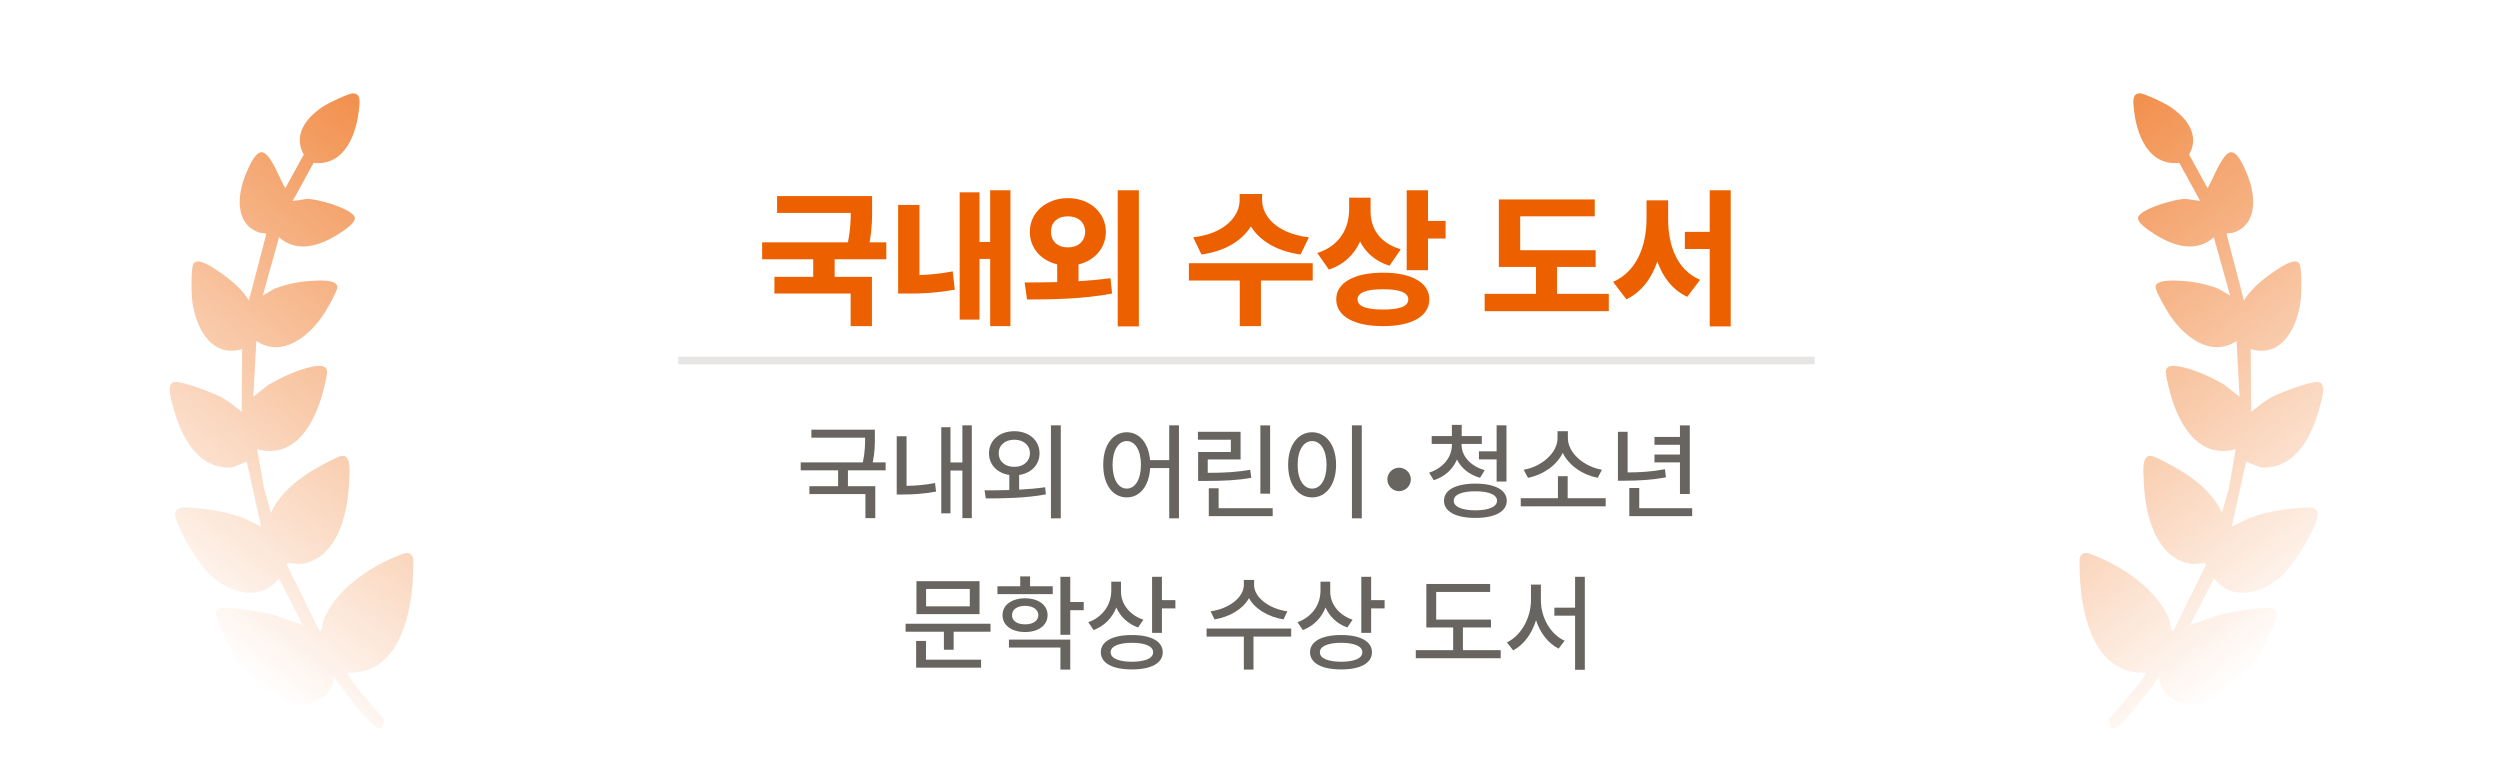 <?xml version="1.0" encoding="utf-8"?>
<svg xmlns="http://www.w3.org/2000/svg" fill="none" height="100%" overflow="visible" preserveAspectRatio="none" style="display: block;" viewBox="0 0 330 101" width="100%">
<g id="frame">
<g id="icon_leaves3 4">
<g id="path">
<g id="icon_leaves3">
<path d="M46.58 12.318C46.009 12.331 43.511 13.532 42.922 13.89C40.635 15.282 38.553 17.699 40.095 20.404L37.657 24.853C36.97 23.712 36.008 20.942 34.923 20.217C33.835 19.491 32.787 22.18 32.468 22.928C31.362 25.538 30.873 29.585 34.253 30.706C34.566 30.809 35.156 30.664 35.137 30.951L32.855 39.668C31.908 38.045 30.122 36.657 28.55 35.619C27.91 35.197 26.025 33.915 25.52 34.836C25.215 35.393 25.259 38.535 25.331 39.318C25.663 42.858 27.657 47.324 31.963 46.087L31.904 54.359C31.07 53.706 30.278 53.026 29.323 52.494C28.279 51.912 24.192 50.334 23.11 50.422C21.845 50.526 22.6 52.718 22.803 53.523C23.779 57.35 25.987 62.052 30.66 61.698L32.572 60.943L34.462 69.493L32.195 68.409C30.239 67.679 28.158 67.258 26.081 67.098C24.851 67.004 22.676 66.532 23.198 68.408C23.756 70.421 26.274 74.564 27.803 75.971C30.37 78.33 34.385 79.462 36.807 76.342L39.964 82.502L35.909 81.097C34.935 80.847 29.677 79.978 29.017 80.314C28.629 80.51 28.447 80.855 28.523 81.282C28.619 81.836 29.341 83.4 29.614 84.001C31.407 87.954 34.726 93.066 39.616 92.965C41.777 92.921 43.895 91.74 44.066 89.388C45.512 91.228 46.833 93.213 48.459 94.912C49.3 95.79 50.582 97.107 50.688 94.942C50.02 94.203 45.724 89.366 45.844 88.788C52.464 89.104 54.264 81.482 54.511 76.221C54.53 75.835 54.601 73.749 54.516 73.573C54.126 72.782 53.601 72.946 52.98 73.179C48.977 74.67 44.156 77.849 42.664 81.993C42.577 82.238 42.482 83.628 42.148 83.228L37.843 74.514C37.934 74.354 37.919 74.331 38.101 74.328C38.796 74.323 39.227 74.568 40.103 74.384C44.805 73.382 45.997 67.273 46.096 63.224C46.116 62.343 46.429 59.867 44.989 60.196C44.496 60.308 42.934 61.149 42.4 61.441C39.714 62.911 37.066 64.832 35.761 67.687L34.85 64.469L33.95 59.291C39.288 60.749 41.858 55.228 42.831 50.935C43.212 49.252 43.749 47.951 41.391 48.375C39.385 48.732 37.222 49.778 35.458 50.779L33.442 52.368L33.836 45.008C37.223 47.277 40.716 44.441 42.62 41.645C43.074 40.979 44.375 38.72 44.517 38.015C44.764 36.796 41.773 37.031 41.047 37.077C39.424 37.175 37.717 37.528 36.205 38.12L34.684 39.014L36.833 31.32C39.224 33.459 42.295 32.429 44.673 30.892C45.248 30.519 47.315 29.278 46.748 28.502C45.956 27.414 41.943 26.26 40.554 26.251L38.633 26.536L41.395 21.492C45.536 21.971 47.098 17.614 47.407 14.224C47.47 13.513 47.668 12.303 46.584 12.327L46.58 12.318Z" fill="url(#paint0_linear_0_3802)" id="Vector"/>
</g>
</g>
</g>
<g id="text">
<g id="  ">
<g filter="url(#filter0_d_0_3802)" id="Vector_2">
<path d="M220.194 24.926C220.194 28.344 221.317 31.625 224.413 32.934L222.714 35.18C220.76 34.252 219.501 32.592 218.768 30.512C218.016 32.729 216.708 34.526 214.686 35.512L212.928 33.207C216.141 31.791 217.323 28.324 217.342 24.926V22.445H220.194V24.926ZM222.401 28.871V26.606H225.682V21.117H228.456V39.086H225.682V28.871H222.401Z" fill="#EC6000"/>
</g>
<g filter="url(#filter1_d_0_3802)" id="Vector_3">
<path d="M210.624 29.027V31.235H205.526V34.789H212.362V37.074H195.975V34.789H202.753V31.235H197.85V22.328H210.507V24.555H200.663V29.027H210.624Z" fill="#EC6000"/>
</g>
<g filter="url(#filter2_d_0_3802)" id="Vector_4">
<path d="M180.917 23.93C180.917 26.01 181.991 28.041 184.901 28.91L183.417 31.078C181.551 30.492 180.282 29.35 179.53 27.885C178.758 29.584 177.421 30.922 175.409 31.586L173.885 29.399C176.971 28.393 178.075 26.01 178.085 23.637V22.094H180.917V23.93ZM176.385 35.512C176.376 33.305 178.778 31.986 182.577 31.996C186.307 31.986 188.671 33.305 188.671 35.512C188.671 37.758 186.307 39.067 182.577 39.047C178.778 39.067 176.376 37.758 176.385 35.512ZM179.198 35.512C179.188 36.459 180.35 36.85 182.577 36.859C184.784 36.85 185.887 36.459 185.897 35.512C185.887 34.633 184.784 34.174 182.577 34.184C180.35 34.174 179.188 34.633 179.198 35.512ZM185.682 31.664V21.117H188.495V25.16H190.819V27.485H188.495V31.664H185.682Z" fill="#EC6000"/>
</g>
<g filter="url(#filter3_d_0_3802)" id="Vector_5">
<path d="M166.6 22.426C166.6 24.418 168.387 26.811 172.772 27.328L171.678 29.594C168.475 29.154 166.278 27.748 165.116 25.893C163.944 27.748 161.757 29.154 158.592 29.594L157.499 27.328C161.844 26.811 163.632 24.408 163.632 22.426V21.606H166.6V22.426ZM156.932 33.031V30.746H173.28V33.031H166.444V39.047H163.651V33.031H156.932Z" fill="#EC6000"/>
</g>
<g filter="url(#filter4_d_0_3802)" id="Vector_6">
<path d="M140.956 22.152C143.807 22.162 145.956 24.008 145.975 26.606C145.956 28.764 144.481 30.395 142.362 30.902V33.119C143.788 33.031 145.223 32.904 146.581 32.719L146.796 34.75C142.87 35.492 138.671 35.531 135.565 35.531L135.253 33.285C136.522 33.285 137.997 33.276 139.549 33.236V30.893C137.44 30.395 135.936 28.764 135.936 26.606C135.936 24.008 138.133 22.162 140.956 22.152ZM138.729 26.606C138.729 27.904 139.696 28.666 140.956 28.656C142.245 28.666 143.221 27.904 143.241 26.606C143.221 25.258 142.235 24.555 140.956 24.555C139.696 24.555 138.729 25.258 138.729 26.606ZM147.538 39.086V21.117H150.331V39.086H147.538Z" fill="#EC6000"/>
</g>
<g filter="url(#filter5_d_0_3802)" id="Vector_7">
<path d="M133.378 21.117V39.047H130.702V30.18H129.296V38.188H126.678V21.391H129.296V27.934H130.702V21.117H133.378ZM118.553 34.75V23.051H121.366V32.309C122.704 32.26 124.178 32.133 125.76 31.82L126.034 34.242C123.671 34.653 121.62 34.77 119.803 34.75H118.553Z" fill="#EC6000"/>
</g>
<g filter="url(#filter6_d_0_3802)" id="Vector_8">
<path d="M115.116 21.879V23.324C115.126 24.643 115.126 26.137 114.784 27.992H116.991V30.219H110.174V32.543H115.096V39.047H112.284V34.75H102.225V32.543H107.342V30.219H100.604V27.992H111.932C112.235 26.449 112.294 25.229 112.303 24.106H102.577V21.879H115.116Z" fill="#EC6000"/>
</g>
</g>
<path d="M239.53 47.086V48.086H89.53V47.086H239.53Z" fill="#E7E5E4" id="Line 9 (Stroke)"/>
<g id="     ">
<path d="M203.399 79.258C203.399 81.5 204.657 83.736 206.53 84.576L205.737 85.615C204.349 84.918 203.297 83.537 202.757 81.862C202.216 83.626 201.15 85.116 199.735 85.848L198.915 84.795C200.815 83.886 202.08 81.528 202.087 79.258V77.166H203.399V79.258ZM205.176 81.268V80.215H207.911V76.141H209.196V88.418H207.911V81.268H205.176Z" fill="#686460" id="Vector_9"/>
<path d="M196.809 81.787V82.826H193.104V85.82H198.094V86.887H186.883V85.82H191.819V82.826H188.278V77.084H196.7V78.137H189.577V81.787H196.809Z" fill="#686460" id="Vector_10"/>
<path d="M175.59 78.096C175.584 79.702 176.718 81.199 178.544 81.801L177.846 82.826C176.507 82.355 175.502 81.398 174.968 80.188C174.435 81.562 173.396 82.642 171.967 83.168L171.27 82.129C173.184 81.452 174.292 79.819 174.305 77.987V76.783H175.59V78.096ZM172.924 86.094C172.924 84.658 174.49 83.817 177.04 83.824C179.555 83.817 181.1 84.658 181.1 86.094C181.1 87.543 179.555 88.37 177.04 88.363C174.49 88.37 172.924 87.543 172.924 86.094ZM174.223 86.094C174.216 86.901 175.269 87.338 177.04 87.352C178.797 87.338 179.836 86.901 179.829 86.094C179.836 85.315 178.797 84.85 177.04 84.85C175.269 84.85 174.216 85.315 174.223 86.094ZM179.692 83.537V76.141H180.991V79.217H182.768V80.311H180.991V83.537H179.692Z" fill="#686460" id="Vector_11"/>
<path d="M165.542 77.221C165.535 78.848 167.524 80.372 169.93 80.694L169.424 81.76C167.422 81.439 165.665 80.4 164.865 78.957C164.065 80.4 162.308 81.439 160.319 81.76L159.799 80.694C162.199 80.372 164.181 78.868 164.188 77.221V76.551H165.542V77.221ZM159.266 84.029V82.963H170.436V84.029H165.46V88.391H164.188V84.029H159.266Z" fill="#686460" id="Vector_12"/>
<path d="M147.973 78.096C147.966 79.702 149.101 81.199 150.926 81.801L150.229 82.826C148.889 82.355 147.884 81.398 147.351 80.188C146.818 81.562 145.779 82.642 144.35 83.168L143.653 82.129C145.567 81.452 146.674 79.819 146.688 77.987V76.783H147.973V78.096ZM145.307 86.094C145.307 84.658 146.873 83.817 149.423 83.824C151.938 83.817 153.483 84.658 153.483 86.094C153.483 87.543 151.938 88.37 149.423 88.363C146.873 88.37 145.307 87.543 145.307 86.094ZM146.606 86.094C146.599 86.901 147.652 87.338 149.423 87.352C151.179 87.338 152.218 86.901 152.212 86.094C152.218 85.315 151.179 84.85 149.423 84.85C147.652 84.85 146.599 85.315 146.606 86.094ZM152.075 83.537V76.141H153.374V79.217H155.151V80.311H153.374V83.537H152.075Z" fill="#686460" id="Vector_13"/>
<path d="M138.964 77.385V78.424H131.663V77.385H134.671V76.086H135.969V77.385H138.964ZM132.333 81.199C132.326 79.859 133.543 78.984 135.313 78.971C137.077 78.984 138.28 79.859 138.28 81.199C138.28 82.546 137.077 83.428 135.313 83.428C133.543 83.428 132.326 82.546 132.333 81.199ZM133.18 85.479V84.426H141.274V88.391H139.975V85.479H133.18ZM133.59 81.199C133.577 81.958 134.274 82.416 135.313 82.416C136.352 82.416 137.049 81.958 137.063 81.199C137.049 80.447 136.352 79.976 135.313 79.969C134.274 79.976 133.577 80.447 133.59 81.199ZM139.975 83.797V76.141H141.274V79.463H143.051V80.543H141.274V83.797H139.975Z" fill="#686460" id="Vector_14"/>
<path d="M130.747 82.334V83.387H125.88V85.766H124.594V83.387H119.536V82.334H130.747ZM120.93 88.131V84.604H122.229V87.078H129.503V88.131H120.93ZM120.971 81.063V76.715H129.298V81.063H120.971ZM122.243 80.037H128.012V77.74H122.243V80.037Z" fill="#686460" id="Vector_15"/>
<path d="M223.052 56.154V65.205H221.754V61.035H218.39V59.996H221.754V58.711H218.39V57.672H221.754V56.154H223.052ZM213.564 63.455V57.002H214.849V62.361C216.476 62.355 218.021 62.266 219.771 61.938L219.908 63.004C217.966 63.366 216.305 63.442 214.507 63.455H213.564ZM215.068 68.131V64.412H216.381V67.078H223.367V68.131H215.068Z" fill="#686460" id="Vector_16"/>
<path d="M211.951 65.766V66.832H200.74V65.766H205.648V62.854H206.933V65.766H211.951ZM201.123 62.006C203.481 61.609 205.587 59.791 205.593 57.85V56.92H206.961V57.85C206.961 59.791 209.093 61.609 211.459 62.006L210.898 63.072C208.909 62.683 207.09 61.452 206.284 59.778C205.477 61.446 203.673 62.683 201.697 63.072L201.123 62.006Z" fill="#686460" id="Vector_17"/>
<path d="M192.933 58.752C192.933 60.194 194.116 61.541 195.982 62.061L195.367 63.072C193.945 62.669 192.879 61.794 192.318 60.659C191.785 61.924 190.718 62.929 189.256 63.387L188.64 62.389C190.5 61.794 191.648 60.331 191.648 58.752V58.602H188.982V57.563H191.648V56.086H192.947V57.563H195.599V58.602H192.933V58.752ZM190.609 66.094C190.602 64.658 192.181 63.845 194.752 63.838C197.315 63.845 198.887 64.658 198.894 66.094C198.887 67.536 197.315 68.37 194.752 68.363C192.181 68.37 190.602 67.536 190.609 66.094ZM191.894 66.094C191.887 66.887 192.954 67.359 194.752 67.365C196.549 67.359 197.602 66.887 197.609 66.094C197.602 65.301 196.549 64.85 194.752 64.85C192.954 64.85 191.887 65.301 191.894 66.094ZM195.216 60.639V59.572H197.554V56.141H198.853V63.565H197.554V60.639H195.216Z" fill="#686460" id="Vector_18"/>
<path d="M184.675 64.836C183.828 64.829 183.137 64.139 183.131 63.278C183.137 62.43 183.828 61.739 184.675 61.733C185.537 61.739 186.227 62.43 186.234 63.278C186.227 64.139 185.537 64.829 184.675 64.836Z" fill="#686460" id="Vector_19"/>
<path d="M179.754 56.141V68.418H178.455V56.141H179.754ZM170.033 61.35C170.033 58.732 171.352 57.064 173.205 57.057C175.023 57.064 176.363 58.732 176.363 61.35C176.363 63.995 175.023 65.663 173.205 65.656C171.352 65.663 170.033 63.995 170.033 61.35ZM171.291 61.35C171.284 63.298 172.063 64.494 173.205 64.494C174.326 64.494 175.105 63.298 175.105 61.35C175.105 59.429 174.326 58.226 173.205 58.219C172.063 58.226 171.284 59.429 171.291 61.35Z" fill="#686460" id="Vector_20"/>
<path d="M167.654 56.154V65.164H166.369V56.154H167.654ZM158.125 58.041V57.002H163.757V60.653H159.423V62.416C161.673 62.403 163.211 62.334 165.029 62.006L165.166 63.072C163.238 63.407 161.611 63.476 159.177 63.483H158.152V59.668H162.472V58.041H158.125ZM159.56 68.131V64.453H160.859V67.078H167.996V68.131H159.56Z" fill="#686460" id="Vector_21"/>
<path d="M148.732 57.057C150.4 57.064 151.61 58.472 151.808 60.734H154.338V56.141H155.623V68.418H154.338V61.787H151.822C151.678 64.18 150.441 65.663 148.732 65.656C146.907 65.663 145.615 63.995 145.629 61.35C145.615 58.732 146.907 57.064 148.732 57.057ZM146.859 61.35C146.866 63.298 147.625 64.494 148.732 64.494C149.84 64.494 150.598 63.298 150.605 61.35C150.598 59.429 149.84 58.226 148.732 58.219C147.625 58.226 146.866 59.429 146.859 61.35Z" fill="#686460" id="Vector_22"/>
<path d="M133.884 56.92C135.819 56.92 137.214 58.109 137.22 59.832C137.214 61.357 136.12 62.464 134.527 62.696V64.631C135.682 64.576 136.858 64.474 137.959 64.317L138.054 65.26C135.286 65.773 132.312 65.786 130.125 65.793L129.961 64.727C130.924 64.727 132.046 64.72 133.228 64.686V62.696C131.642 62.457 130.542 61.35 130.548 59.832C130.542 58.109 131.957 56.92 133.884 56.92ZM131.834 59.832C131.82 60.905 132.695 61.637 133.884 61.623C135.074 61.637 135.949 60.905 135.949 59.832C135.949 58.738 135.074 58.041 133.884 58.041C132.695 58.041 131.82 58.738 131.834 59.832ZM138.724 68.418V56.141H140.023V68.418H138.724Z" fill="#686460" id="Vector_23"/>
<path d="M128.279 56.141V68.391H127.035V62.115H125.463V67.762H124.246V56.387H125.463V61.049H127.035V56.141H128.279ZM118.367 65.274V57.59H119.666V64.132C120.794 64.118 122.031 64.029 123.425 63.756L123.562 64.891C121.881 65.192 120.479 65.28 119.16 65.274H118.367Z" fill="#686460" id="Vector_24"/>
<path d="M115.482 56.715V57.631C115.489 58.533 115.489 59.613 115.202 61.035H116.904V62.088H111.927V64.18H115.537V68.391H114.238V65.219H106.841V64.18H110.629V62.088H105.693V61.035H113.896C114.183 59.661 114.197 58.643 114.197 57.768H107.101V56.715H115.482Z" fill="#686460" id="Vector_25"/>
</g>
</g>
<g id="icon_leaves3 5">
<g id="path_2">
<g id="icon_leaves3_2">
<path d="M282.48 12.318C283.051 12.331 285.549 13.532 286.138 13.89C288.425 15.282 290.506 17.699 288.965 20.404L291.403 24.853C292.09 23.712 293.052 20.942 294.137 20.217C295.225 19.491 296.273 22.18 296.592 22.928C297.698 25.538 298.187 29.585 294.807 30.706C294.494 30.809 293.904 30.664 293.922 30.951L296.205 39.668C297.152 38.045 298.938 36.657 300.51 35.619C301.15 35.197 303.035 33.915 303.54 34.836C303.845 35.393 303.801 38.535 303.729 39.318C303.397 42.858 301.403 47.324 297.096 46.087L297.156 54.359C297.99 53.706 298.782 53.026 299.737 52.494C300.781 51.912 304.868 50.334 305.95 50.422C307.215 50.526 306.46 52.718 306.257 53.523C305.281 57.35 303.072 62.052 298.4 61.698L296.488 60.943L294.598 69.493L296.865 68.409C298.821 67.679 300.902 67.258 302.978 67.098C304.209 67.004 306.384 66.532 305.862 68.408C305.304 70.421 302.786 74.564 301.256 75.971C298.69 78.33 294.675 79.462 292.252 76.342L289.096 82.502L293.151 81.097C294.125 80.847 299.382 79.978 300.043 80.314C300.431 80.51 300.613 80.855 300.537 81.282C300.441 81.836 299.719 83.4 299.446 84.001C297.652 87.954 294.334 93.066 289.444 92.965C287.283 92.921 285.165 91.74 284.994 89.388C283.548 91.228 282.227 93.213 280.601 94.912C279.76 95.79 278.478 97.107 278.371 94.942C279.039 94.203 283.336 89.366 283.216 88.788C276.596 89.104 274.796 81.482 274.549 76.221C274.53 75.835 274.459 73.749 274.544 73.573C274.934 72.782 275.459 72.946 276.08 73.179C280.082 74.67 284.904 77.849 286.396 81.993C286.483 82.238 286.578 83.628 286.912 83.228L291.216 74.514C291.126 74.354 291.141 74.331 290.959 74.328C290.264 74.323 289.833 74.568 288.957 74.384C284.255 73.382 283.062 67.273 282.964 63.224C282.944 62.343 282.631 59.867 284.071 60.196C284.564 60.308 286.126 61.149 286.66 61.441C289.346 62.911 291.994 64.832 293.299 67.687L294.209 64.469L295.11 59.291C289.772 60.749 287.201 55.228 286.229 50.935C285.848 49.252 285.311 47.951 287.669 48.375C289.675 48.732 291.838 49.778 293.602 50.779L295.617 52.368L295.224 45.008C291.837 47.277 288.344 44.441 286.44 41.645C285.986 40.979 284.685 38.72 284.543 38.015C284.296 36.796 287.287 37.031 288.013 37.077C289.636 37.175 291.343 37.528 292.855 38.12L294.376 39.014L292.226 31.32C289.836 33.459 286.764 32.429 284.387 30.892C283.812 30.519 281.745 29.278 282.312 28.502C283.104 27.414 287.116 26.26 288.506 26.251L290.427 26.536L287.665 21.492C283.523 21.971 281.962 17.614 281.653 14.224C281.59 13.513 281.392 12.303 282.476 12.327L282.48 12.318Z" fill="url(#paint1_linear_0_3802)" id="Vector_26"/>
</g>
</g>
</g>
</g>
<defs>
<filter color-interpolation-filters="sRGB" filterUnits="userSpaceOnUse" height="67.969" id="filter0_d_0_3802" width="65.527" x="187.928" y="0.117">
<feFlood flood-opacity="0" result="BackgroundImageFix"/>
<feColorMatrix in="SourceAlpha" result="hardAlpha" type="matrix" values="0 0 0 0 0 0 0 0 0 0 0 0 0 0 0 0 0 0 127 0"/>
<feOffset dy="4"/>
<feGaussianBlur stdDeviation="12.5"/>
<feComposite in2="hardAlpha" operator="out"/>
<feColorMatrix type="matrix" values="0 0 0 0 1 0 0 0 0 1 0 0 0 0 1 0 0 0 0.35 0"/>
<feBlend in2="BackgroundImageFix" mode="normal" result="effect1_dropShadow_0_3802"/>
<feBlend in="SourceGraphic" in2="effect1_dropShadow_0_3802" mode="normal" result="shape"/>
</filter>
<filter color-interpolation-filters="sRGB" filterUnits="userSpaceOnUse" height="64.746" id="filter1_d_0_3802" width="66.387" x="170.975" y="1.328">
<feFlood flood-opacity="0" result="BackgroundImageFix"/>
<feColorMatrix in="SourceAlpha" result="hardAlpha" type="matrix" values="0 0 0 0 0 0 0 0 0 0 0 0 0 0 0 0 0 0 127 0"/>
<feOffset dy="4"/>
<feGaussianBlur stdDeviation="12.5"/>
<feComposite in2="hardAlpha" operator="out"/>
<feColorMatrix type="matrix" values="0 0 0 0 1 0 0 0 0 1 0 0 0 0 1 0 0 0 0.35 0"/>
<feBlend in2="BackgroundImageFix" mode="normal" result="effect1_dropShadow_0_3802"/>
<feBlend in="SourceGraphic" in2="effect1_dropShadow_0_3802" mode="normal" result="shape"/>
</filter>
<filter color-interpolation-filters="sRGB" filterUnits="userSpaceOnUse" height="67.93" id="filter2_d_0_3802" width="66.934" x="148.885" y="0.117">
<feFlood flood-opacity="0" result="BackgroundImageFix"/>
<feColorMatrix in="SourceAlpha" result="hardAlpha" type="matrix" values="0 0 0 0 0 0 0 0 0 0 0 0 0 0 0 0 0 0 127 0"/>
<feOffset dy="4"/>
<feGaussianBlur stdDeviation="12.5"/>
<feComposite in2="hardAlpha" operator="out"/>
<feColorMatrix type="matrix" values="0 0 0 0 1 0 0 0 0 1 0 0 0 0 1 0 0 0 0.35 0"/>
<feBlend in2="BackgroundImageFix" mode="normal" result="effect1_dropShadow_0_3802"/>
<feBlend in="SourceGraphic" in2="effect1_dropShadow_0_3802" mode="normal" result="shape"/>
</filter>
<filter color-interpolation-filters="sRGB" filterUnits="userSpaceOnUse" height="67.441" id="filter3_d_0_3802" width="66.348" x="131.932" y="0.606">
<feFlood flood-opacity="0" result="BackgroundImageFix"/>
<feColorMatrix in="SourceAlpha" result="hardAlpha" type="matrix" values="0 0 0 0 0 0 0 0 0 0 0 0 0 0 0 0 0 0 127 0"/>
<feOffset dy="4"/>
<feGaussianBlur stdDeviation="12.5"/>
<feComposite in2="hardAlpha" operator="out"/>
<feColorMatrix type="matrix" values="0 0 0 0 1 0 0 0 0 1 0 0 0 0 1 0 0 0 0.35 0"/>
<feBlend in2="BackgroundImageFix" mode="normal" result="effect1_dropShadow_0_3802"/>
<feBlend in="SourceGraphic" in2="effect1_dropShadow_0_3802" mode="normal" result="shape"/>
</filter>
<filter color-interpolation-filters="sRGB" filterUnits="userSpaceOnUse" height="67.969" id="filter4_d_0_3802" width="65.078" x="110.253" y="0.117">
<feFlood flood-opacity="0" result="BackgroundImageFix"/>
<feColorMatrix in="SourceAlpha" result="hardAlpha" type="matrix" values="0 0 0 0 0 0 0 0 0 0 0 0 0 0 0 0 0 0 127 0"/>
<feOffset dy="4"/>
<feGaussianBlur stdDeviation="12.5"/>
<feComposite in2="hardAlpha" operator="out"/>
<feColorMatrix type="matrix" values="0 0 0 0 1 0 0 0 0 1 0 0 0 0 1 0 0 0 0.35 0"/>
<feBlend in2="BackgroundImageFix" mode="normal" result="effect1_dropShadow_0_3802"/>
<feBlend in="SourceGraphic" in2="effect1_dropShadow_0_3802" mode="normal" result="shape"/>
</filter>
<filter color-interpolation-filters="sRGB" filterUnits="userSpaceOnUse" height="67.93" id="filter5_d_0_3802" width="64.824" x="93.553" y="0.117">
<feFlood flood-opacity="0" result="BackgroundImageFix"/>
<feColorMatrix in="SourceAlpha" result="hardAlpha" type="matrix" values="0 0 0 0 0 0 0 0 0 0 0 0 0 0 0 0 0 0 127 0"/>
<feOffset dy="4"/>
<feGaussianBlur stdDeviation="12.5"/>
<feComposite in2="hardAlpha" operator="out"/>
<feColorMatrix type="matrix" values="0 0 0 0 1 0 0 0 0 1 0 0 0 0 1 0 0 0 0.35 0"/>
<feBlend in2="BackgroundImageFix" mode="normal" result="effect1_dropShadow_0_3802"/>
<feBlend in="SourceGraphic" in2="effect1_dropShadow_0_3802" mode="normal" result="shape"/>
</filter>
<filter color-interpolation-filters="sRGB" filterUnits="userSpaceOnUse" height="67.168" id="filter6_d_0_3802" width="66.387" x="75.604" y="0.879">
<feFlood flood-opacity="0" result="BackgroundImageFix"/>
<feColorMatrix in="SourceAlpha" result="hardAlpha" type="matrix" values="0 0 0 0 0 0 0 0 0 0 0 0 0 0 0 0 0 0 127 0"/>
<feOffset dy="4"/>
<feGaussianBlur stdDeviation="12.5"/>
<feComposite in2="hardAlpha" operator="out"/>
<feColorMatrix type="matrix" values="0 0 0 0 1 0 0 0 0 1 0 0 0 0 1 0 0 0 0.35 0"/>
<feBlend in2="BackgroundImageFix" mode="normal" result="effect1_dropShadow_0_3802"/>
<feBlend in="SourceGraphic" in2="effect1_dropShadow_0_3802" mode="normal" result="shape"/>
</filter>
<linearGradient gradientUnits="userSpaceOnUse" id="paint0_linear_0_3802" x1="66.066" x2="23.459" y1="27.003" y2="82.533">
<stop stop-color="#EC6000" stop-opacity="0.7"/>
<stop offset="1" stop-color="#EC6000" stop-opacity="0"/>
</linearGradient>
<linearGradient gradientUnits="userSpaceOnUse" id="paint1_linear_0_3802" x1="262.993" x2="305.601" y1="27.003" y2="82.533">
<stop stop-color="#EC6000" stop-opacity="0.7"/>
<stop offset="1" stop-color="#EC6000" stop-opacity="0"/>
</linearGradient>
</defs>
</svg>